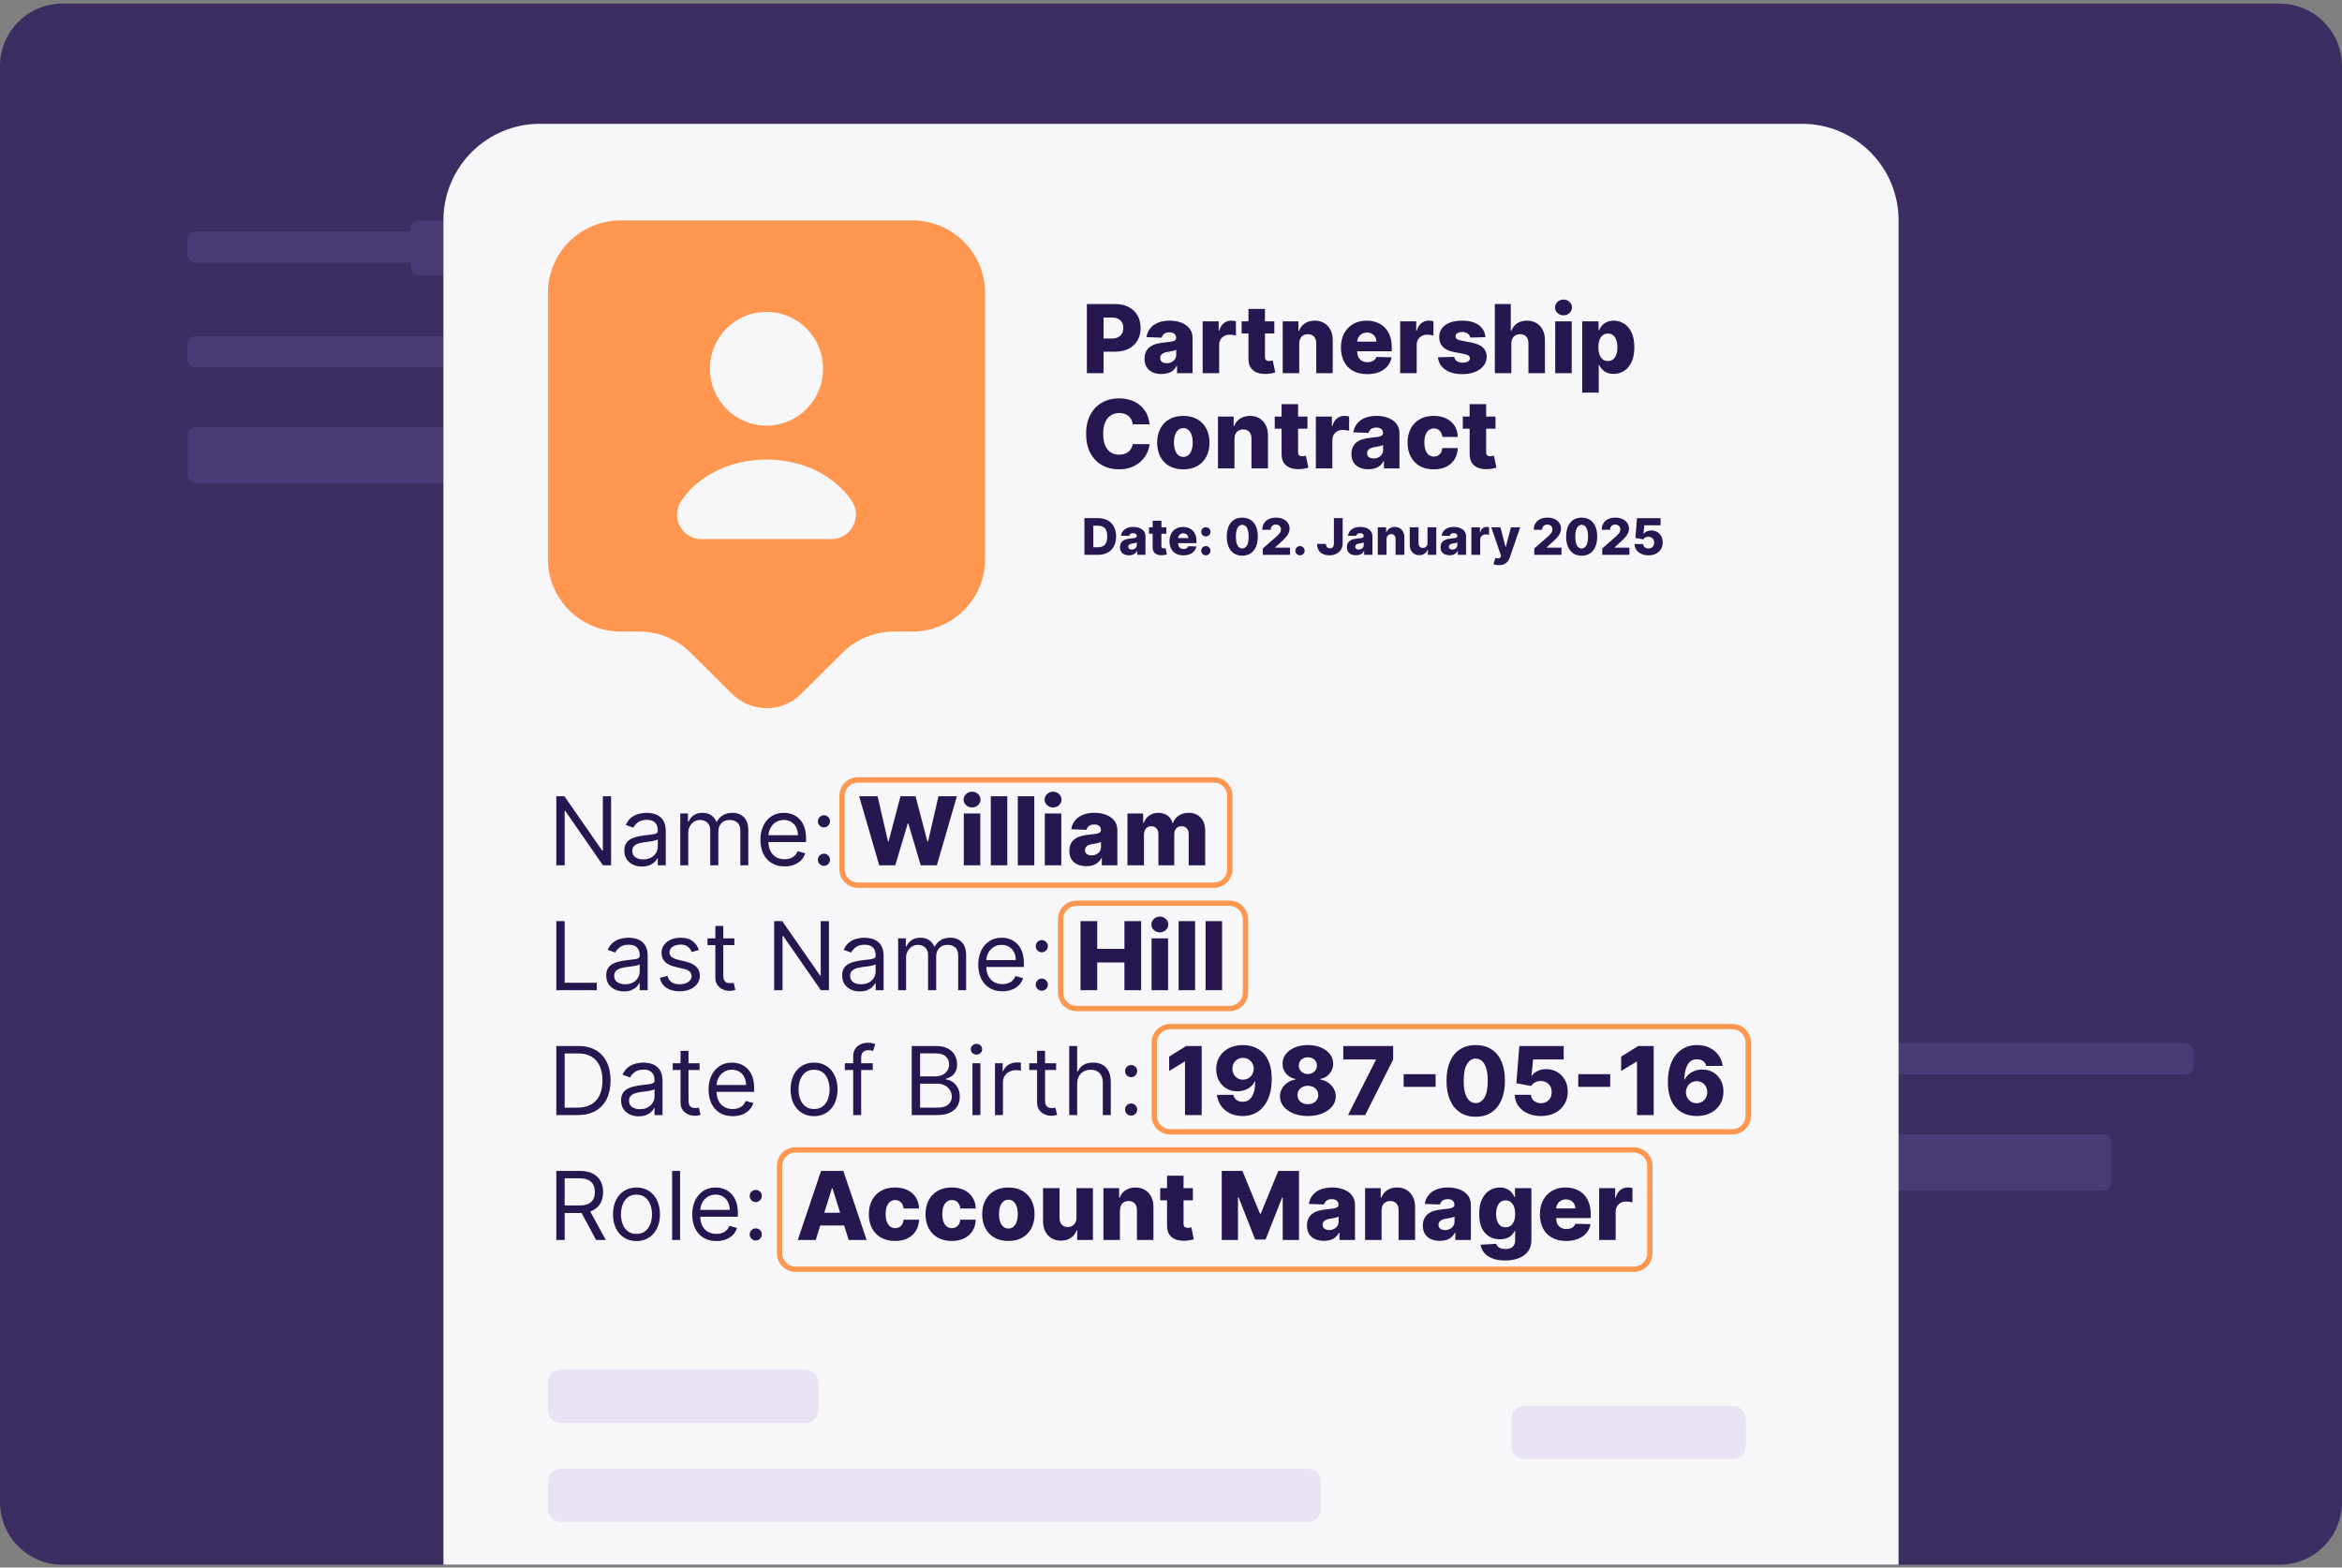 <svg viewBox="0 0 608 407" fill="none" xmlns="http://www.w3.org/2000/svg"><rect x="0" y="0" width="608" height="407" fill="#808080" stroke="none"/><g clip-path="url(#a)"><path d="M591.787.933H16.213C7.259.933 0 8.192 0 17.146v372.907c0 8.954 7.259 16.213 16.213 16.213H591.787c8.954 0 16.213-7.259 16.213-16.213V17.146C608 8.192 600.741.933 591.787.933Z" fill="#3C2E62"/><path d="M347.271 240.829H232.683c-1.169 0-2.117.948-2.117 2.117v10.056c0 1.17.948 2.118 2.117 2.118h114.588c1.169 0 2.117-.948 2.117-2.118v-10.056c0-1.169-.948-2.117-2.117-2.117ZM430.374 267.642h-69.941c-1.17 0-2.118.947-2.118 2.117v10.358c0 1.169.948 2.117 2.118 2.117h69.941c1.17 0 2.117-.948 2.117-2.117v-10.358c0-1.17-.947-2.117-2.117-2.117Z" fill="#261751"/><path d="M546.013 294.551h-313.33c-1.169 0-2.117.948-2.117 2.117v10.321c0 1.169.948 2.117 2.117 2.117h313.33c1.17 0 2.117-.948 2.117-2.117v-10.321c0-1.169-.947-2.117-2.117-2.117Z" fill="#4A3A75"/><path d="M312.604 340.067h-79.921c-1.169 0-2.117.948-2.117 2.117v10.321c0 1.17.948 2.117 2.117 2.117h79.921c1.169 0 2.117-.947 2.117-2.117v-10.321c0-1.169-.948-2.117-2.117-2.117Z" fill="#261751"/><path d="M165.286 57.273h-56.565c-1.17 0-2.117.948-2.117 2.117v9.953c0 1.169.947 2.117 2.117 2.117h56.565c1.17 0 2.118-.948 2.118-2.117v-9.953c0-1.169-.948-2.117-2.118-2.117Z" fill="#4A3A75"/><path d="M109.349 60.109H50.757c-1.169 0-2.117.948-2.117 2.117v3.872c0 1.169.948 2.117 2.117 2.117h58.592c1.169 0 2.117-.948 2.117-2.117v-3.872c0-1.169-.948-2.117-2.117-2.117ZM192.443 87.268H50.757c-1.169 0-2.117.948-2.117 2.117v3.872c0 1.169.948 2.117 2.117 2.117H192.443c1.169 0 2.117-.948 2.117-2.117v-3.872c0-1.169-.948-2.117-2.117-2.117Z" fill="#4A3A75"/><path d="M413.349 87.268H271.663c-1.169 0-2.117.948-2.117 2.117v3.872c0 1.169.948 2.117 2.117 2.117h141.686c1.169 0 2.117-.948 2.117-2.117v-3.872c0-1.169-.948-2.117-2.117-2.117ZM413.349 270.884H271.663c-1.169 0-2.117.948-2.117 2.117v3.872c0 1.17.948 2.117 2.117 2.117h141.686c1.169 0 2.117-.947 2.117-2.117v-3.872c0-1.169-.948-2.117-2.117-2.117Z" fill="#261751"/><path d="M567.377 270.884H425.691c-1.169 0-2.117.948-2.117 2.117v3.872c0 1.17.948 2.117 2.117 2.117h141.686c1.169 0 2.117-.947 2.117-2.117v-3.872c0-1.169-.948-2.117-2.117-2.117Z" fill="#4A3A75"/><path d="M281.617 84.024h-92.641c-1.169 0-2.117.948-2.117 2.117v10.358c0 1.169.948 2.117 2.117 2.117h92.641c1.169 0 2.117-.948 2.117-2.117V86.141c0-1.169-.948-2.117-2.117-2.117Z" fill="#261751"/><path d="M364.207 110.893H50.877c-1.169 0-2.117.947-2.117 2.117v10.321c0 1.169.948 2.117 2.117 2.117H364.207c1.169 0 2.117-.948 2.117-2.117V113.01c0-1.17-.948-2.117-2.117-2.117Z" fill="#4A3A75"/><path d="M115.115 57.221c0-13.85 11.228-25.078 25.078-25.078h327.615c13.85 0 25.078 11.228 25.078 25.078V406.265H115.115V57.221Z" fill="#F7F6F9"/><path d="M282.16 96.885V78.947h7.41c1.343 0 2.501.263 3.477.788.98.52 1.737 1.246 2.268 2.181.532.929.797 2.009.797 3.241 0 1.238-.271 2.321-.815 3.249-.537.923-1.304 1.638-2.303 2.146-.998.508-2.184.762-3.556.762h-4.572v-3.416h3.766c.654 0 1.2-.114 1.638-.342.444-.228.78-.546 1.007-.955.228-.415.342-.897.342-1.445 0-.554-.114-1.034-.342-1.436-.227-.409-.563-.724-1.007-.946-.444-.222-.99-.333-1.638-.333h-2.137v14.443h-4.335Zm19.4.228c-.858 0-1.62-.143-2.286-.429-.66-.292-1.182-.73-1.568-1.314-.38-.59-.569-1.329-.569-2.216 0-.747.131-1.378.394-1.892.263-.513.625-.931 1.086-1.252.461-.321.993-.563 1.594-.727.602-.17 1.244-.283 1.927-.342.765-.07 1.381-.143 1.848-.219.467-.082.806-.196 1.016-.342.216-.152.324-.365.324-.639v-.044c0-.45-.155-.797-.464-1.042-.31-.245-.727-.368-1.252-.368-.567 0-1.022.122-1.367.368-.344.245-.563.584-.657 1.016l-3.95-.14c.117-.818.418-1.547.902-2.19.491-.648 1.162-1.156 2.015-1.524.858-.374 1.889-.561 3.091-.561.859 0 1.65.102 2.374.307.724.198 1.355.49 1.892.875.537.38.952.847 1.244 1.402.298.554.446 1.188.446 1.901v9.144h-4.029v-1.874h-.105c-.239.455-.546.841-.919 1.156-.368.315-.803.552-1.305.709-.497.158-1.057.237-1.682.237Zm1.322-2.803c.462 0 .876-.093 1.244-.28.374-.187.672-.444.894-.771.221-.333.333-.718.333-1.156V90.824c-.123.064-.272.122-.447.175-.17.053-.356.102-.561.149-.204.047-.414.088-.63.123-.216.035-.424.067-.622.097-.403.064-.748.163-1.034.297-.28.135-.496.31-.648.526-.146.21-.219.461-.219.753 0 .444.158.783.473 1.016.321.234.727.35 1.217.35Zm9.337 2.575V83.431h4.161v2.453h.14c.245-.888.645-1.548 1.2-1.98.554-.438 1.199-.657 1.935-.657.199 0 .403.015.613.044.211.023.406.061.587.114v3.722c-.204-.07-.473-.126-.805-.166-.328-.041-.619-.062-.876-.062-.508 0-.967.114-1.376.342-.403.222-.721.534-.954.937-.228.397-.342.864-.342 1.402v7.304h-4.283Zm18.601-13.453v3.153h-8.487v-3.153h8.487Zm-6.709-3.223h4.283v12.446c0 .263.041.476.123.64.087.157.213.271.376.341.164.065.36.097.587.097.164 0 .336-.015.517-.044.187-.035.327-.064.421-.087l.648 3.092c-.205.058-.494.131-.867.219-.368.088-.809.143-1.323.166-1.004.047-1.866-.07-2.584-.35-.712-.286-1.258-.73-1.638-1.331-.374-.602-.554-1.358-.543-2.269V80.209Zm13.178 9.004v7.673h-4.283V83.431h4.072v2.47h.149c.298-.823.806-1.468 1.524-1.935.718-.473 1.574-.71 2.566-.71.946 0 1.767.213 2.462.64.7.42 1.243 1.01 1.629 1.769.391.753.584 1.635.578 2.645v8.575h-4.283v-7.734c.006-.747-.184-1.331-.569-1.752-.38-.42-.908-.631-1.586-.631-.449 0-.846.099-1.191.298-.339.193-.601.47-.788.832-.181.362-.275.8-.28 1.314Zm17.637 7.927c-1.407 0-2.622-.278-3.644-.832-1.015-.561-1.798-1.358-2.347-2.391-.543-1.039-.814-2.274-.814-3.705 0-1.389.274-2.604.823-3.644.549-1.045 1.323-1.857 2.321-2.435.999-.584 2.175-.876 3.53-.876.957 0 1.833.149 2.627.447.794.298 1.481.739 2.059 1.323.578.584 1.027 1.305 1.349 2.163.321.853.481 1.831.481 2.934v1.069h-11.692v-2.487h7.707c-.006-.456-.114-.861-.324-1.218-.21-.356-.499-.633-.867-.832-.362-.204-.78-.306-1.253-.306-.478 0-.908.108-1.287.324-.38.21-.68.499-.902.867-.222.362-.339.774-.351 1.235v2.531c0 .549.108 1.031.324 1.445.216.409.523.727.92.955s.87.342 1.419.342c.379 0 .724-.053 1.034-.158.309-.105.575-.26.797-.464.222-.205.388-.456.499-.753l3.932.114c-.163.882-.522 1.65-1.077 2.304-.549.648-1.27 1.153-2.163 1.515-.894.356-1.927.535-3.101.535Zm8.573-.254V83.431h4.16v2.453h.14c.245-.888.645-1.548 1.2-1.98.555-.438 1.2-.657 1.936-.657.198 0 .403.015.613.044.21.023.406.061.587.114v3.722c-.205-.07-.473-.126-.806-.166-.327-.041-.619-.062-.876-.062-.508 0-.966.114-1.375.342-.403.222-.721.534-.955.937-.228.397-.341.864-.341 1.402v7.304h-4.283Zm22.126-9.345-3.932.105c-.041-.28-.152-.528-.333-.745-.181-.222-.418-.394-.71-.517-.286-.128-.619-.193-.998-.193-.496 0-.92.099-1.27.298-.345.199-.514.467-.508.806-.006.263.099.49.315.683.222.193.616.347 1.183.464l2.592.491c1.343.257 2.341.683 2.996 1.278.659.596.992 1.384.998 2.365-.006.922-.28 1.725-.823 2.409-.537.683-1.273 1.214-2.207 1.594-.935.374-2.004.56-3.206.56-1.921 0-3.437-.394-4.546-1.183-1.104-.794-1.734-1.857-1.892-3.188l4.231-.105c.093.49.335.864.727 1.121.391.257.89.385 1.497.385.549 0 .996-.102 1.34-.306.345-.204.52-.476.526-.815-.006-.304-.14-.546-.403-.727-.263-.187-.674-.333-1.235-.438l-2.347-.447c-1.349-.246-2.354-.698-3.013-1.358-.66-.666-.987-1.512-.981-2.54-.006-.899.234-1.667.718-2.304.485-.642 1.174-1.133 2.067-1.471.893-.339 1.947-.508 3.162-.508 1.822 0 3.258.383 4.309 1.147 1.051.759 1.632 1.804 1.743 3.136Zm6.725 1.673v7.673h-4.284V78.947h4.143v6.954h.149c.304-.829.8-1.478 1.489-1.944.695-.467 1.545-.701 2.549-.701.946 0 1.769.21 2.47.631.701.415 1.244 1.002 1.629 1.76.391.759.584 1.647.578 2.663v8.575h-4.283v-7.734c.006-.747-.181-1.331-.561-1.752-.379-.42-.913-.631-1.602-.631-.45 0-.847.099-1.192.298-.338.193-.604.47-.796.832-.187.362-.284.8-.289 1.314Zm11.397 7.673V83.431h4.281v13.453h-4.281Zm2.145-15.021c-.601 0-1.118-.199-1.55-.596-.432-.403-.648-.887-.648-1.454 0-.561.216-1.039.648-1.437.432-.403.949-.604 1.55-.604.608 0 1.123.202 1.552.604.43.397.649.876.649 1.437 0 .567-.219 1.051-.649 1.454-.429.397-.944.596-1.552.596Zm4.864 20.066V83.431h4.24v2.304h.129c.175-.409.426-.803.746-1.182.328-.379.742-.689 1.244-.928.507-.245 1.115-.368 1.82-.368.937 0 1.808.245 2.619.736.819.49 1.479 1.247 1.982 2.269.503 1.022.75 2.324.75 3.906 0 1.524-.239 2.8-.726 3.828-.478 1.028-1.127 1.798-1.945 2.312-.811.514-1.711.77-2.704.77-.677 0-1.265-.111-1.763-.333-.495-.222-.912-.514-1.253-.876-.332-.362-.587-.75-.77-1.165h-.085v7.226h-4.284Zm4.195-11.772c0 .724.097 1.355.288 1.892.198.537.482.955.851 1.252.373.292.819.438 1.342.438.523 0 .968-.146 1.337-.438.369-.298.645-.715.831-1.252.195-.537.292-1.168.292-1.892 0-.724-.097-1.352-.292-1.883-.186-.531-.462-.943-.831-1.235-.36-.292-.806-.438-1.337-.438-.527 0-.973.143-1.342.429-.369.286-.653.695-.851 1.227-.191.531-.288 1.165-.288 1.901ZM298.442 110.171h-4.379c-.059-.449-.179-.855-.359-1.217-.182-.362-.421-.672-.719-.929-.298-.256-.651-.452-1.06-.586-.402-.14-.849-.21-1.34-.21-.869 0-1.62.213-2.25.639-.625.426-1.107 1.042-1.446 1.848-.333.806-.499 1.781-.499 2.925 0 1.192.169 2.19.508 2.996.345.8.826 1.404 1.445 1.813.625.403 1.364.604 2.216.604.479 0 .914-.061 1.305-.184.397-.122.745-.301 1.042-.534.304-.24.552-.529.745-.867.199-.345.336-.733.412-1.165l4.379.026c-.076.794-.306 1.577-.692 2.348-.38.77-.902 1.474-1.568 2.11-.665.631-1.477 1.133-2.435 1.507-.951.374-2.043.56-3.276.56-1.623 0-3.077-.356-4.361-1.068-1.279-.718-2.289-1.764-3.031-3.136-.741-1.372-1.112-3.042-1.112-5.01 0-1.973.377-3.646 1.13-5.018.753-1.372 1.772-2.415 3.057-3.127 1.284-.712 2.723-1.069 4.317-1.069 1.087 0 2.091.152 3.013.456.923.297 1.735.736 2.436 1.314.7.572 1.27 1.275 1.707 2.11.438.835.71 1.79.815 2.864Zm8.761 11.693c-1.414 0-2.628-.289-3.644-.867-1.01-.584-1.79-1.396-2.338-2.435-.544-1.045-.815-2.257-.815-3.634 0-1.384.271-2.596.815-3.636.548-1.044 1.328-1.856 2.338-2.434 1.016-.584 2.23-.876 3.644-.876 1.413 0 2.624.292 3.634.876 1.017.578 1.796 1.39 2.339 2.434.549 1.04.823 2.252.823 3.636 0 1.377-.274 2.589-.823 3.634-.543 1.039-1.322 1.851-2.339 2.435-1.01.578-2.221.867-3.634.867Zm.026-3.232c.514 0 .949-.157 1.305-.473.356-.315.628-.753.815-1.313.192-.561.289-1.209.289-1.945 0-.747-.097-1.401-.289-1.962-.187-.56-.459-.998-.815-1.314-.356-.315-.791-.472-1.305-.472-.531 0-.981.157-1.349.472-.362.316-.639.754-.832 1.314-.187.561-.28 1.215-.28 1.962 0 .736.093 1.384.28 1.945.193.56.47.998.832 1.313.368.316.818.473 1.349.473Zm13.247-4.694v7.672h-4.282v-13.453h4.072v2.47h.149c.298-.823.806-1.469 1.524-1.936.718-.473 1.574-.709 2.566-.709.946 0 1.767.213 2.462.639.7.421 1.243 1.01 1.629 1.77.391.753.584 1.634.578 2.644v8.575h-4.283v-7.734c.005-.747-.184-1.331-.57-1.751-.379-.421-.908-.631-1.585-.631-.449 0-.847.099-1.191.298-.339.192-.601.47-.788.832-.181.362-.275.8-.281 1.314Zm18.943-5.781v3.153h-8.487v-3.153h8.487Zm-6.709-3.223h4.283v12.446c0 .262.041.476.123.639.087.158.213.272.376.342.164.064.359.096.587.096.163 0 .336-.014.517-.044.187-.035.327-.064.42-.087l.648 3.092c-.204.058-.493.131-.867.219-.368.087-.809.143-1.322.166-1.005.047-1.866-.07-2.584-.35-.712-.287-1.258-.73-1.638-1.332-.374-.601-.555-1.357-.543-2.268v-12.919Zm8.894 16.676v-13.453h4.161v2.452h.14c.245-.887.645-1.547 1.2-1.979.555-.438 1.2-.657 1.936-.657.198 0 .402.015.612.044.211.023.406.061.587.114v3.722c-.204-.07-.473-.126-.805-.166-.328-.041-.619-.062-.876-.062-.508 0-.967.114-1.375.342-.403.222-.721.534-.955.937-.228.397-.342.864-.342 1.402v7.304h-4.283Zm13.668.228c-.858 0-1.62-.143-2.286-.429-.66-.292-1.182-.73-1.568-1.314-.379-.59-.569-1.329-.569-2.216 0-.747.131-1.378.394-1.892s.625-.931 1.086-1.252c.462-.321.993-.564 1.594-.727.602-.17 1.244-.284 1.927-.342.765-.07 1.381-.143 1.848-.219.467-.082.806-.196 1.016-.341.216-.152.325-.365.325-.64v-.043c0-.45-.155-.798-.465-1.043-.309-.245-.727-.368-1.252-.368-.567 0-1.022.123-1.367.368-.344.245-.563.584-.657 1.016l-3.95-.14c.117-.818.418-1.547.902-2.19.491-.648 1.162-1.156 2.015-1.524.858-.373 1.889-.56 3.092-.56.858 0 1.649.102 2.373.307.724.198 1.355.49 1.892.875.537.38.952.847 1.244 1.402.298.554.447 1.188.447 1.9v9.144h-4.029v-1.874h-.106c-.239.455-.546.841-.919 1.156-.368.315-.803.552-1.305.709-.497.158-1.057.237-1.682.237Zm1.323-2.803c.461 0 .876-.093 1.243-.28.374-.187.672-.444.894-.771.222-.333.332-.718.332-1.156v-1.279c-.122.064-.271.123-.446.175-.169.053-.356.103-.561.149-.204.047-.414.088-.63.123-.216.035-.424.067-.622.096-.403.064-.747.164-1.033.298-.281.135-.497.31-.649.526-.146.21-.219.461-.219.753 0 .444.158.782.473 1.016.322.233.727.35 1.218.35Zm15.616 2.829c-1.419 0-2.636-.292-3.652-.876-1.01-.584-1.787-1.395-2.33-2.434-.543-1.046-.814-2.254-.814-3.626 0-1.379.271-2.587.814-3.627.549-1.045 1.328-1.859 2.339-2.443 1.016-.584 2.227-.876 3.635-.876 1.243 0 2.327.225 3.249.674.928.45 1.653 1.086 2.172 1.91.526.817.803 1.778.832 2.881h-4.003c-.081-.689-.315-1.229-.7-1.62-.38-.391-.876-.587-1.489-.587-.496 0-.931.14-1.305.421-.374.274-.666.683-.876 1.226-.204.537-.306 1.203-.306 1.997s.102 1.465.306 2.014c.21.543.502.955.876 1.235.374.274.809.412 1.305.412.397 0 .747-.085 1.051-.254.309-.169.563-.418.762-.745.198-.332.324-.735.376-1.208h4.003c-.041 1.109-.318 2.078-.832 2.908-.508.828-1.223 1.474-2.146 1.935-.916.456-2.006.683-3.267.683Zm16.031-13.707v3.153h-8.487v-3.153h8.487Zm-6.71-3.223h4.284v12.446c0 .262.041.476.122.639.088.158.213.272.377.342.163.064.359.096.587.096.163 0 .336-.014.516-.044.187-.035.327-.064.421-.087l.648 3.092c-.204.058-.493.131-.867.219-.368.087-.809.143-1.323.166-1.004.047-1.865-.07-2.583-.35-.713-.287-1.259-.73-1.638-1.332-.374-.601-.555-1.357-.544-2.268v-12.919ZM285.045 144.052h-3.522v-9.526h3.517c.97 0 1.806.191 2.507.572.704.378 1.247.924 1.628 1.637.382.71.572 1.56.572 2.549 0 .992-.19 1.845-.572 2.558-.378.714-.919 1.261-1.623 1.642-.704.379-1.54.568-2.507.568Zm-1.219-1.963h1.13c.534 0 .985-.09 1.354-.27.372-.183.653-.479.842-.888.192-.413.288-.961.288-1.647 0-.685-.096-1.231-.288-1.637-.193-.409-.476-.704-.851-.884-.372-.183-.832-.274-1.377-.274h-1.098v5.6Zm9.28 2.084c-.456 0-.861-.076-1.215-.228-.35-.155-.627-.388-.832-.698-.202-.313-.302-.705-.302-1.177 0-.396.069-.732.209-1.004.14-.273.332-.495.577-.665.245-.171.527-.3.846-.386.32-.09.661-.151 1.024-.182.406-.037.733-.076.981-.116.248-.044.428-.104.539-.181.116-.081.173-.195.173-.34v-.024c0-.238-.083-.423-.247-.553-.164-.13-.386-.195-.665-.195-.301 0-.543.065-.725.195-.184.13-.3.31-.349.54l-2.098-.075c.062-.434.221-.822.479-1.162.26-.345.617-.615 1.07-.81.455-.199 1.003-.298 1.642-.298.455 0 .876.054 1.26.163.385.105.72.261 1.005.465.285.202.505.45.66.745.159.294.238.63.238 1.009v4.856h-2.14v-.995h-.056c-.127.241-.29.446-.488.613-.195.168-.426.293-.693.377-.264.084-.562.126-.893.126Zm.702-1.488c.245 0 .465-.05.661-.15.198-.098.356-.235.474-.409.118-.177.177-.381.177-.614v-.679c-.065.034-.144.065-.238.093-.09.028-.188.055-.297.079-.109.025-.22.047-.335.066-.115.018-.225.035-.33.051-.214.034-.397.086-.549.158-.149.071-.264.164-.345.279-.077.111-.116.245-.116.4 0 .236.084.415.251.54.171.124.387.186.647.186Zm8.991-5.778v1.675h-4.507v-1.675h4.507Zm-3.563-1.711h2.275v6.609c0 .14.022.253.065.34.046.084.113.144.2.181.087.034.191.051.312.051.086 0 .178-.007.274-.023.099-.018.174-.034.223-.046l.344 1.642c-.108.03-.261.069-.46.116-.195.047-.43.076-.702.088-.534.025-.991-.037-1.372-.186-.379-.152-.669-.387-.87-.707-.199-.319-.295-.721-.289-1.205v-6.86Zm7.987 8.991c-.748 0-1.393-.147-1.935-.442-.54-.298-.955-.721-1.247-1.27-.288-.552-.433-1.208-.433-1.967 0-.739.146-1.383.438-1.936.291-.554.702-.986 1.232-1.293.531-.31 1.156-.465 1.875-.465.509 0 .974.079 1.396.238.421.158.786.392 1.092.702.308.31.546.693.717 1.149.17.453.256.972.256 1.558v.567h-6.21v-1.321h4.093c-.003-.242-.06-.457-.172-.646-.112-.189-.265-.337-.46-.442-.193-.109-.414-.163-.665-.163-.255 0-.483.058-.684.172-.202.112-.362.265-.479.461-.118.192-.18.411-.186.656v1.344c0 .292.057.547.172.767.114.217.277.386.488.508.211.12.462.181.754.181.201 0 .384-.028.548-.084.165-.056.306-.138.424-.246.117-.109.206-.242.265-.4l2.088.06c-.086.468-.277.876-.572 1.223-.291.345-.674.613-1.149.805-.474.189-1.023.284-1.646.284Zm5.832 0c-.335 0-.622-.118-.861-.354-.236-.235-.352-.521-.349-.855-.003-.329.113-.61.349-.843.239-.235.526-.353.861-.353.316 0 .595.118.837.353.245.233.369.514.372.843-.003.223-.062.426-.177.609-.111.183-.259.329-.442.437-.18.108-.376.163-.59.163Zm0-4.903c-.335 0-.622-.116-.861-.349-.236-.235-.352-.522-.349-.86-.003-.329.113-.609.349-.842.239-.236.526-.354.861-.354.316 0 .595.118.837.354.245.233.369.513.372.842-.003.223-.062.426-.177.609-.111.183-.259.329-.442.437-.18.109-.376.163-.59.163Zm9.447 5c-.832 0-1.548-.197-2.149-.59-.602-.397-1.065-.966-1.391-1.707-.326-.745-.487-1.639-.484-2.684.003-1.045.166-1.932.488-2.661.326-.732.788-1.288 1.387-1.67.601-.384 1.317-.576 2.149-.576.831 0 1.547.192 2.148.576.605.382 1.071.938 1.396 1.67.326.732.487 1.619.484 2.661 0 1.048-.163 1.944-.488 2.688-.326.745-.79 1.314-1.392 1.707-.598.391-1.314.586-2.148.586Zm0-1.883c.496 0 .897-.253 1.204-.759.307-.508.459-1.288.456-2.339 0-.689-.07-1.256-.209-1.703-.14-.449-.333-.784-.581-1.004-.248-.22-.539-.331-.87-.331-.493 0-.892.25-1.196.749-.303.496-.457 1.259-.46 2.289-.003.697.063 1.276.2 1.735.139.459.335.801.586 1.028.251.223.541.335.87.335Zm5.347 1.651v-1.656l3.474-3.042c.261-.236.482-.451.665-.647.183-.198.323-.396.419-.595.096-.201.144-.42.144-.656 0-.263-.057-.488-.172-.674-.115-.19-.273-.335-.474-.438-.202-.102-.433-.153-.693-.153-.264 0-.495.054-.693.163-.199.105-.354.259-.466.46-.108.202-.162.447-.162.735h-2.182c0-.648.146-1.207.437-1.679.292-.471.701-.834 1.228-1.089.53-.257 1.146-.385 1.847-.385.722 0 1.35.12 1.884.362.533.242.946.58 1.237 1.014.295.431.442.932.442 1.503 0 .362-.073.722-.219 1.079-.146.357-.407.75-.786 1.182-.375.43-.908.947-1.6 1.548l-1.14 1.051v.061h3.861v1.856h-7.051Zm9.65.135c-.335 0-.622-.118-.86-.354-.236-.235-.352-.521-.349-.855-.003-.329.113-.61.349-.843.238-.235.525-.353.86-.353.316 0 .596.118.838.353.244.233.368.514.372.843-.004.223-.062.426-.177.609-.112.183-.259.329-.442.437-.18.108-.377.163-.591.163Zm8.795-9.661h2.27v6.586c-.003.617-.15 1.157-.442 1.619-.292.459-.695.815-1.209 1.07-.512.254-1.105.381-1.777.381-.596 0-1.137-.104-1.624-.311-.483-.208-.87-.531-1.158-.968-.285-.437-.426-.997-.423-1.679h2.293c.009.245.056.454.139.628.087.17.207.299.359.386.152.087.333.13.544.13.22 0 .406-.047.558-.139.152-.096.267-.238.344-.424.081-.186.123-.417.126-.693v-6.586Zm5.729 9.647c-.456 0-.86-.076-1.214-.228-.35-.155-.628-.388-.832-.698-.202-.313-.303-.705-.303-1.177 0-.396.07-.732.21-1.004.139-.273.331-.495.577-.665.244-.171.526-.3.846-.386.319-.09.661-.151 1.023-.182.406-.037.734-.076.982-.116.248-.044.428-.104.539-.181.115-.081.172-.195.172-.34v-.024c0-.238-.082-.423-.246-.553-.165-.13-.386-.195-.665-.195-.301 0-.543.065-.726.195-.183.13-.299.31-.349.54l-2.098-.075c.062-.434.222-.822.479-1.162.261-.345.618-.615 1.07-.81.456-.199 1.004-.298 1.642-.298.456 0 .876.054 1.261.163.384.105.719.261 1.004.465.286.202.506.45.661.745.158.294.237.63.237 1.009v4.856h-2.14v-.995h-.055c-.127.241-.29.446-.488.613-.196.168-.427.293-.694.377-.263.084-.561.126-.893.126Zm.702-1.488c.246 0 .466-.05.661-.15.199-.098.357-.235.474-.409.118-.177.177-.381.177-.614v-.679c-.065.034-.144.065-.237.093-.09.028-.189.055-.297.079-.109.025-.221.047-.335.066-.115.018-.225.035-.331.051-.214.034-.396.086-.548.158-.15.071-.264.164-.345.279-.077.111-.116.245-.116.4 0 .236.084.415.251.54.171.124.386.186.646.186Zm7.234-2.708v4.075h-2.275v-7.145h2.163v1.312h.079c.158-.437.428-.78.809-1.028.382-.251.836-.377 1.363-.377.503 0 .938.114 1.307.34.372.223.661.536.866.939.207.4.31.869.306 1.405v4.554h-2.274v-4.107c.003-.397-.098-.707-.302-.931-.202-.223-.483-.335-.842-.335-.239 0-.45.053-.633.159-.18.102-.319.249-.419.441-.096.193-.145.425-.148.698Zm10.636.991v-4.061h2.27v7.145h-2.167v-1.331h-.075c-.158.438-.428.785-.809 1.043-.378.254-.836.381-1.372.381-.487 0-.915-.112-1.284-.335-.369-.223-.656-.535-.861-.935-.204-.403-.308-.874-.311-1.414v-4.554h2.274v4.108c.004.387.106.693.307.916.202.223.476.335.824.335.226 0 .429-.05.609-.149.183-.102.327-.25.432-.442.109-.195.163-.431.163-.707Zm5.732 3.205c-.456 0-.86-.076-1.214-.228-.35-.155-.628-.388-.833-.698-.201-.313-.302-.705-.302-1.177 0-.396.07-.732.21-1.004.139-.273.331-.495.576-.665.245-.171.527-.3.847-.386.319-.09.66-.151 1.023-.182.406-.037.733-.076.981-.116.248-.044.428-.104.54-.181.115-.081.172-.195.172-.34v-.024c0-.238-.082-.423-.246-.553-.164-.13-.386-.195-.665-.195-.301 0-.543.065-.726.195-.183.13-.299.31-.349.54l-2.098-.075c.062-.434.222-.822.48-1.162.26-.345.616-.615 1.069-.81.456-.199 1.003-.298 1.642-.298.456 0 .876.054 1.261.163.384.105.719.261 1.005.465.285.202.505.45.66.745.158.294.237.63.237 1.009v4.856h-2.139v-.995h-.056c-.128.241-.29.446-.489.613-.195.168-.426.293-.693.377-.263.084-.561.126-.893.126Zm.703-1.488c.245 0 .465-.05.66-.15.199-.098.357-.235.475-.409.117-.177.176-.381.176-.614v-.679c-.065.034-.144.065-.237.093-.09.028-.189.055-.298.079-.108.025-.22.047-.334.066-.115.018-.225.035-.331.051-.214.034-.397.086-.549.158-.148.071-.263.164-.344.279-.078.111-.116.245-.116.4 0 .236.083.415.251.54.17.124.386.186.647.186Zm4.958 1.367v-7.145h2.209v1.303h.075c.13-.472.342-.822.637-1.051.295-.233.637-.349 1.028-.349.105 0 .214.007.326.023.111.012.215.033.311.06v1.977c-.108-.037-.251-.066-.428-.088-.173-.022-.328-.033-.465-.033-.269 0-.513.061-.73.182-.214.117-.383.284-.507.498-.121.21-.182.458-.182.744v3.879h-2.274Zm7.121 2.679c-.273 0-.53-.021-.772-.065-.242-.04-.45-.095-.623-.163l.502-1.651c.223.074.425.118.605.13.183.013.34-.017.47-.088.133-.068.236-.191.307-.368l.088-.214-2.54-7.405h2.382l1.316 5.098h.075l1.335-5.098h2.395l-2.693 7.829c-.13.39-.315.734-.554 1.032-.235.301-.541.537-.916.707-.372.171-.831.256-1.377.256Zm9.208-2.679v-1.656l3.475-3.042c.26-.236.482-.451.665-.647.182-.198.322-.396.418-.595.096-.201.145-.42.145-.656 0-.263-.058-.488-.173-.674-.114-.19-.272-.335-.474-.438-.202-.102-.433-.153-.693-.153-.264 0-.495.054-.693.163-.199.105-.354.259-.465.46-.109.202-.163.447-.163.735h-2.182c0-.648.146-1.207.438-1.679.291-.471.7-.834 1.228-1.089.53-.257 1.146-.385 1.846-.385.723 0 1.351.12 1.884.362.533.242.946.58 1.237 1.014.295.431.442.932.442 1.503 0 .362-.073.722-.218 1.079-.146.357-.408.75-.787 1.182-.375.43-.908.947-1.599 1.548l-1.14 1.051v.061h3.861v1.856h-7.052Zm12.293.232c-.831 0-1.548-.197-2.148-.59-.604-.397-1.066-.966-1.394-1.707-.325-.745-.487-1.639-.483-2.684.004-1.045.167-1.932.491-2.661.324-.732.786-1.288 1.386-1.67.6-.384 1.317-.576 2.148-.576.831 0 1.549.192 2.149.576.604.382 1.07.938 1.394 1.67.328.732.486 1.619.486 2.661 0 1.048-.166 1.944-.49 2.688-.324.745-.79 1.314-1.39 1.707-.6.391-1.314.586-2.149.586Zm0-1.883c.495 0 .896-.253 1.204-.759.308-.508.458-1.288.454-2.339 0-.689-.069-1.256-.207-1.703-.141-.449-.332-.784-.583-1.004-.248-.22-.535-.331-.868-.331-.494 0-.891.25-1.195.749-.304.496-.458 1.259-.462 2.289-.005.697.064 1.276.202 1.735.138.459.333.801.584 1.028.251.223.543.335.871.335Zm5.347 1.651v-1.656l3.473-3.042c.26-.236.483-.451.665-.647.183-.198.324-.396.422-.595.093-.201.142-.42.142-.656 0-.263-.057-.488-.171-.674-.117-.19-.275-.335-.474-.438-.203-.102-.434-.153-.693-.153-.264 0-.495.054-.693.163-.199.105-.357.259-.466.46-.11.202-.162.447-.162.735h-2.185c0-.648.146-1.207.438-1.679.291-.471.701-.834 1.228-1.089.531-.257 1.147-.385 1.848-.385.722 0 1.35.12 1.885.362.531.242.944.58 1.236 1.014.296.431.442.932.442 1.503 0 .362-.073.722-.219 1.079-.146.357-.409.75-.786 1.182-.377.43-.908.947-1.601 1.548l-1.139 1.051v.061h3.862v1.856h-7.052Zm11.998.13c-.694 0-1.31-.125-1.849-.377-.543-.251-.969-.597-1.281-1.037-.308-.44-.47-.946-.482-1.516h2.233c.017.35.158.632.426.846.268.211.584.317.953.317.287 0 .547-.064.77-.191.223-.127.397-.305.523-.535.129-.233.19-.499.186-.8.004-.307-.061-.575-.19-.805-.126-.229-.304-.407-.531-.535-.223-.13-.479-.195-.771-.195-.275-.003-.539.058-.786.182-.243.124-.43.293-.559.506l-2.031-.381.413-5.135h6.113v1.856h-4.22l-.219 2.246h.057c.158-.263.414-.48.762-.651.353-.173.754-.26 1.204-.26.572 0 1.078.133 1.528.399.45.264.803.63 1.058 1.099.264.468.393 1.004.393 1.609 0 .654-.158 1.234-.466 1.739-.308.506-.738.903-1.293 1.191-.551.286-1.2.428-1.941.428ZM158.643 206.731v17.938h-2.102l-9.775-14.084h-.175v14.084h-2.172v-17.938h2.102l9.81 14.119h.175v-14.119h2.137Zm8.025 18.253c-.852 0-1.626-.16-2.321-.482-.695-.327-1.247-.797-1.655-1.41-.409-.619-.613-1.366-.613-2.242 0-.771.152-1.396.455-1.874.304-.485.709-.864 1.218-1.139.508-.274 1.068-.479 1.681-.613.619-.14 1.241-.251 1.866-.333.817-.105 1.48-.184 1.988-.237.514-.058.888-.154 1.121-.289.24-.134.359-.367.359-.7v-.07c0-.864-.236-1.536-.709-2.015-.467-.478-1.177-.718-2.128-.718-.987 0-1.761.216-2.321.648-.561.432-.955.894-1.183 1.384l-1.962-.701c.35-.817.818-1.453 1.401-1.909.59-.461 1.232-.782 1.927-.963.701-.187 1.39-.281 2.067-.281.432 0 .929.053 1.489.158.567.099 1.113.307 1.638.622.532.315.973.791 1.323 1.428.35.636.525 1.488.525 2.557v8.864h-2.067v-1.822h-.105c-.14.292-.373.604-.701.937-.327.333-.762.616-1.305.85-.542.233-1.206.35-1.988.35Zm.315-1.857c.818 0 1.507-.16 2.068-.481.566-.322.992-.736 1.278-1.244.292-.508.438-1.042.438-1.603v-1.892c-.087.105-.28.201-.578.289-.292.082-.63.155-1.016.219-.379.059-.75.111-1.112.158-.356.041-.645.076-.867.105-.538.07-1.04.184-1.507.342-.461.151-.835.382-1.121.691-.28.304-.42.719-.42 1.244 0 .718.265 1.261.797 1.629.537.362 1.217.543 2.04.543Zm9.624 1.542v-13.453h1.997v2.102h.175c.281-.719.733-1.276 1.358-1.673.625-.403 1.375-.605 2.251-.605.887 0 1.626.202 2.216.605.595.397 1.059.954 1.392 1.673h.14c.345-.695.862-1.247 1.551-1.656.689-.414 1.515-.622 2.478-.622 1.203 0 2.187.377 2.952 1.13.765.748 1.147 1.913 1.147 3.495v9.004h-2.067v-9.004c0-.993-.271-1.702-.814-2.128-.543-.427-1.182-.64-1.919-.64-.945 0-1.678.286-2.198.858-.519.567-.779 1.285-.779 2.155v8.759h-2.102v-9.214c0-.765-.249-1.381-.745-1.848-.496-.473-1.136-.71-1.918-.71-.537 0-1.04.143-1.506.429-.462.286-.835.684-1.122 1.192-.28.502-.42 1.083-.42 1.742v8.409h-2.067Zm27.077.28c-1.296 0-2.414-.286-3.354-.858-.934-.578-1.656-1.384-2.164-2.418-.502-1.039-.753-2.248-.753-3.626 0-1.378.251-2.592.753-3.643.508-1.057 1.215-1.881 2.12-2.47.911-.596 1.974-.894 3.188-.894.701 0 1.393.117 2.076.351.683.233 1.305.613 1.865 1.138.561.52 1.008 1.209 1.34 2.067.333.859.5 1.916.5 3.171v.876h-10.371v-1.787h8.269c0-.759-.152-1.436-.456-2.032-.298-.595-.724-1.066-1.279-1.41-.548-.345-1.197-.517-1.944-.517-.823 0-1.536.205-2.137.613-.596.403-1.054.929-1.375 1.577-.321.648-.482 1.343-.482 2.084v1.191c0 1.017.175 1.878.526 2.584.356.701.849 1.235 1.48 1.603.631.362 1.363.543 2.198.543.543 0 1.034-.076 1.472-.227.444-.158.826-.392 1.147-.701.321-.316.569-.707.744-1.174l1.997.561c-.21.677-.563 1.273-1.059 1.787-.497.507-1.11.905-1.839 1.19-.73.281-1.551.421-2.462.421Zm10.222-.14c-.432 0-.803-.155-1.113-.464-.309-.31-.464-.681-.464-1.113 0-.432.155-.802.464-1.112.31-.309.681-.464 1.113-.464.432 0 .802.155 1.112.464.309.31.464.68.464 1.112 0 .286-.073.549-.219.789-.14.239-.33.432-.569.578-.234.14-.497.21-.788.21Zm0-9.985c-.432 0-.803-.155-1.113-.464-.309-.309-.464-.68-.464-1.112 0-.432.155-.803.464-1.113.31-.309.681-.464 1.113-.464.432 0 .802.155 1.112.464.309.31.464.681.464 1.113 0 .286-.073.548-.219.788-.14.239-.33.432-.569.578-.234.14-.497.21-.788.21Zm14.35 9.845-5.22-17.938h4.791l2.707 11.754h.149l3.091-11.754h3.907l3.091 11.78h.15l2.714-11.78h4.783l-5.211 17.938h-4.179l-3.231-10.878h-.141l-3.231 10.878h-4.17Zm21.954 0v-13.453h4.283v13.453h-4.283Zm2.146-15.021c-.602 0-1.118-.199-1.55-.596-.433-.403-.649-.887-.649-1.454 0-.561.216-1.039.649-1.436.432-.403.948-.604 1.55-.604.607 0 1.124.201 1.55.604.432.397.648.875.648 1.436 0 .567-.216 1.051-.648 1.454-.426.397-.943.596-1.55.596Zm9.146-2.917v17.938h-4.283v-17.938h4.283Zm7.009 0v17.938h-4.283v-17.938h4.283Zm2.726 17.938v-13.453h4.283v13.453h-4.283Zm2.146-15.021c-.601 0-1.118-.199-1.55-.596-.432-.403-.648-.887-.648-1.454 0-.561.216-1.039.648-1.436.432-.403.949-.604 1.55-.604.607 0 1.124.201 1.55.604.433.397.649.875.649 1.436 0 .567-.216 1.051-.649 1.454-.426.397-.943.596-1.55.596Zm8.656 15.248c-.859 0-1.621-.143-2.286-.429-.66-.292-1.183-.73-1.568-1.313-.38-.59-.569-1.329-.569-2.216 0-.748.131-1.379.394-1.892.263-.514.625-.932 1.086-1.253.461-.321.993-.563 1.594-.727.602-.169 1.244-.283 1.927-.341.765-.071 1.381-.144 1.848-.219.467-.082.806-.196 1.016-.342.216-.152.324-.365.324-.639v-.044c0-.45-.155-.797-.464-1.042-.31-.246-.727-.368-1.253-.368-.566 0-1.022.122-1.366.368-.345.245-.563.584-.657 1.016l-3.95-.141c.117-.817.417-1.547.902-2.189.491-.648 1.162-1.156 2.015-1.524.858-.374 1.889-.561 3.091-.561.859 0 1.65.103 2.374.307.724.199 1.354.49 1.892.876.537.379.952.846 1.243 1.401.298.555.447 1.188.447 1.901v9.144h-4.029v-1.875h-.105c-.239.456-.546.841-.92 1.156-.368.316-.803.552-1.305.71-.496.157-1.056.236-1.681.236Zm1.322-2.802c.461 0 .876-.094 1.244-.28.374-.187.671-.444.893-.771.222-.333.333-.719.333-1.156v-1.279c-.123.064-.271.123-.446.175-.17.053-.357.102-.561.149-.204.047-.415.088-.631.122-.216.036-.423.068-.621.097-.403.064-.748.163-1.034.298-.28.134-.496.309-.648.525-.146.21-.219.461-.219.753 0 .444.158.783.473 1.016.321.234.727.351 1.217.351Zm9.337 2.575v-13.453h4.073v2.469h.149c.28-.817.753-1.462 1.419-1.935.665-.473 1.459-.71 2.382-.71.934 0 1.734.24 2.4.718.665.48 1.089 1.122 1.27 1.927h.14c.251-.799.741-1.439 1.471-1.918.73-.484 1.592-.727 2.584-.727 1.273 0 2.307.409 3.101 1.227.794.811 1.191 1.926 1.191 3.345v9.057h-4.283v-8.076c0-.671-.172-1.182-.517-1.532-.345-.357-.791-.535-1.34-.535-.59 0-1.054.193-1.393.578-.333.38-.499.891-.499 1.533v8.032h-4.116v-8.12c0-.624-.17-1.118-.508-1.48-.339-.362-.786-.543-1.341-.543-.373 0-.703.091-.989.272-.286.175-.511.426-.675.753-.157.327-.236.712-.236 1.156v7.962h-4.283Zm-148.279 32.426v-17.937h2.172v16.01h8.338v1.927h-10.51Zm17.553.316c-.853 0-1.627-.161-2.322-.482-.695-.327-1.246-.797-1.655-1.41-.409-.619-.613-1.366-.613-2.242 0-.771.152-1.396.455-1.875.304-.484.71-.864 1.218-1.138.508-.275 1.068-.479 1.681-.613.619-.141 1.241-.251 1.866-.333.817-.105 1.48-.184 1.988-.237.514-.058.888-.154 1.121-.289.24-.134.359-.368.359-.7v-.07c0-.865-.236-1.536-.709-2.015-.467-.479-1.177-.718-2.129-.718-.986 0-1.76.216-2.32.648-.561.432-.955.893-1.183 1.384l-1.962-.701c.351-.817.818-1.454 1.402-1.909.589-.461 1.232-.783 1.927-.964.7-.187 1.389-.28 2.066-.28.432 0 .929.053 1.49.158.566.099 1.112.306 1.638.622.531.315.972.791 1.322 1.427.35.637.525 1.489.525 2.558v8.863h-2.067v-1.821h-.105c-.14.292-.373.604-.701.937-.326.333-.762.616-1.304.849-.543.234-1.206.351-1.988.351Zm.315-1.857c.817 0 1.506-.161 2.067-.482.566-.321.992-.735 1.278-1.244.292-.508.438-1.042.438-1.602v-1.892c-.087.105-.28.201-.578.289-.292.081-.63.154-1.016.219-.379.058-.75.11-1.112.158-.356.04-.645.075-.867.105-.537.07-1.039.184-1.507.341-.461.152-.835.382-1.121.692-.28.304-.42.718-.42 1.244 0 .718.266 1.261.797 1.629.537.362 1.217.543 2.041.543Zm19.153-8.899-1.857.525c-.117-.309-.289-.61-.517-.901-.222-.298-.526-.544-.911-.736-.385-.193-.879-.289-1.48-.289-.823 0-1.509.19-2.058.569-.543.374-.815.85-.815 1.428 0 .514.187.919.561 1.217.373.298.957.546 1.751.745l1.997.49c1.203.292 2.099.739 2.689 1.34.59.596.885 1.363.885 2.304 0 .77-.222 1.459-.666 2.067-.438.607-1.051 1.086-1.839 1.436-.788.35-1.705.526-2.75.526-1.373 0-2.508-.298-3.407-.894-.9-.595-1.469-1.465-1.709-2.61l1.963-.49c.187.724.54 1.267 1.059 1.629.526.362 1.212.543 2.058.543.964 0 1.729-.204 2.295-.613.572-.415.859-.911.859-1.489 0-.467-.164-.859-.491-1.174-.327-.321-.829-.56-1.506-.718l-2.242-.526c-1.233-.291-2.138-.744-2.716-1.357-.572-.619-.858-1.393-.858-2.321 0-.759.213-1.431.639-2.015.432-.584 1.019-1.042 1.761-1.375.747-.333 1.594-.499 2.54-.499 1.331 0 2.376.292 3.136.876.764.584 1.307 1.354 1.629 2.312Zm9.207-3.013v1.752h-6.972v-1.752h6.972Zm-4.94-3.223h2.067v12.822c0 .585.085 1.022.254 1.315.175.286.397.478.666.578.274.093.563.14.867.14.228 0 .415-.012.561-.036.145-.029.262-.052.35-.07l.42 1.857c-.14.053-.336.106-.586.158-.252.058-.57.087-.955.087-.584 0-1.156-.125-1.717-.376-.555-.251-1.016-.634-1.384-1.148-.362-.513-.543-1.161-.543-1.944v-13.383Zm29.49-1.261v17.937h-2.102l-9.774-14.083h-.175v14.083h-2.173v-17.937h2.103l9.809 14.119h.175v-14.119h2.137Zm8.026 18.253c-.853 0-1.627-.161-2.322-.482-.694-.327-1.246-.797-1.655-1.41-.409-.619-.613-1.366-.613-2.242 0-.771.152-1.396.455-1.875.304-.484.71-.864 1.218-1.138.508-.275 1.068-.479 1.682-.613.619-.141 1.24-.251 1.865-.333.818-.105 1.48-.184 1.989-.237.513-.058.887-.154 1.12-.289.24-.134.359-.368.359-.7v-.07c0-.865-.236-1.536-.709-2.015-.467-.479-1.177-.718-2.128-.718-.987 0-1.761.216-2.321.648-.561.432-.955.893-1.183 1.384l-1.961-.701c.35-.817.817-1.454 1.401-1.909.59-.461 1.232-.783 1.927-.964.7-.187 1.389-.28 2.067-.28.432 0 .928.053 1.489.158.566.099 1.112.306 1.638.622.531.315.972.791 1.322 1.427.35.637.526 1.489.526 2.558v8.863h-2.068v-1.821h-.105c-.14.292-.373.604-.7.937-.327.333-.762.616-1.305.849-.543.234-1.206.351-1.988.351Zm.315-1.857c.817 0 1.506-.161 2.067-.482.566-.321.992-.735 1.279-1.244.291-.508.437-1.042.437-1.602v-1.892c-.087.105-.28.201-.578.289-.291.081-.63.154-1.015.219-.38.058-.751.11-1.113.158-.356.04-.645.075-.867.105-.537.07-1.039.184-1.507.341-.461.152-.835.382-1.12.692-.281.304-.421.718-.421 1.244 0 .718.266 1.261.797 1.629.537.362 1.217.543 2.041.543Zm9.623 1.541v-13.453h1.997v2.102h.176c.28-.718.732-1.276 1.357-1.673.625-.403 1.375-.604 2.251-.604.888 0 1.626.201 2.216.604.596.397 1.06.955 1.393 1.673h.14c.344-.695.861-1.246 1.55-1.655.689-.415 1.515-.622 2.479-.622 1.202 0 2.186.377 2.951 1.13.765.747 1.148 1.912 1.148 3.495v9.003h-2.067v-9.003c0-.993-.272-1.703-.815-2.129-.543-.426-1.182-.639-1.918-.639-.946 0-1.679.286-2.199.858-.519.566-.779 1.285-.779 2.155v8.758h-2.102v-9.214c0-.765-.248-1.381-.745-1.848-.496-.473-1.135-.709-1.918-.709-.537 0-1.039.143-1.506.429-.462.286-.835.683-1.121 1.191-.281.502-.421 1.083-.421 1.743v8.408h-2.067Zm27.077.281c-1.296 0-2.414-.286-3.354-.859-.934-.578-1.655-1.383-2.163-2.417-.503-1.039-.753-2.248-.753-3.626 0-1.378.25-2.593.753-3.644.508-1.056 1.214-1.88 2.119-2.469.911-.596 1.974-.894 3.189-.894.7 0 1.392.117 2.075.35.683.234 1.305.613 1.866 1.139.56.52 1.007 1.209 1.34 2.067.333.858.499 1.915.499 3.171v.876h-10.37v-1.787h8.268c0-.759-.152-1.437-.456-2.032-.297-.596-.724-1.066-1.278-1.411-.549-.344-1.197-.516-1.944-.516-.824 0-1.536.204-2.138.613-.595.403-1.054.929-1.375 1.577-.321.648-.482 1.343-.482 2.084v1.191c0 1.016.175 1.878.526 2.584.356.701.85 1.235 1.48 1.603.631.362 1.364.543 2.198.543.544 0 1.034-.076 1.472-.228.444-.157.826-.391 1.147-.701.321-.315.57-.706.745-1.173l1.997.561c-.21.677-.564 1.272-1.06 1.786-.496.508-1.109.905-1.839 1.191-.73.281-1.551.421-2.462.421Zm10.222-.14c-.432 0-.803-.155-1.112-.465-.31-.309-.465-.68-.465-1.112 0-.432.155-.803.465-1.112.309-.31.68-.465 1.112-.465.432 0 .803.155 1.112.465.31.309.465.68.465 1.112 0 .286-.073.549-.22.788-.14.24-.329.432-.569.578-.233.14-.496.211-.788.211Zm0-9.985c-.432 0-.803-.155-1.112-.465-.31-.309-.465-.68-.465-1.112 0-.432.155-.803.465-1.112.309-.31.68-.464 1.112-.464.432 0 .803.154 1.112.464.31.309.465.68.465 1.112 0 .286-.073.549-.22.789-.14.239-.329.432-.569.578-.233.139-.496.21-.788.21Zm10.05 9.844v-17.937h4.336v7.199h7.068v-7.199h4.327v17.937h-4.327v-7.208h-7.068v7.208h-4.336Zm18.45 0v-13.453h4.283v13.453h-4.283Zm2.146-15.021c-.601 0-1.118-.198-1.55-.595-.432-.403-.648-.888-.648-1.454 0-.561.216-1.04.648-1.436.432-.403.949-.605 1.55-.605.607 0 1.124.202 1.551.605.432.396.648.875.648 1.436 0 .566-.216 1.051-.648 1.454-.427.397-.944.595-1.551.595Zm9.147-2.916v17.937h-4.284v-17.937h4.284Zm7.009 0v17.937h-4.284v-17.937h4.284Zm-167.307 50.364h-5.536v-17.938h5.781c1.74 0 3.229.36 4.467 1.078 1.237.712 2.186 1.737 2.846 3.074.66 1.331.99 2.926.99 4.782 0 1.869-.333 3.477-.999 4.826-.665 1.343-1.634 2.377-2.908 3.101-1.272.718-2.82 1.077-4.641 1.077Zm-3.364-1.927h3.223c1.483 0 2.713-.286 3.688-.858.975-.572 1.702-1.387 2.181-2.444.478-1.056.718-2.315.718-3.775 0-1.448-.237-2.694-.71-3.74-.472-1.051-1.179-1.857-2.119-2.417-.94-.566-2.111-.85-3.512-.85h-3.469v14.084Zm19.234 2.242c-.852 0-1.626-.16-2.321-.481-.695-.327-1.246-.797-1.655-1.41-.409-.619-.613-1.367-.613-2.243 0-.771.151-1.395.455-1.874.304-.485.709-.864 1.218-1.138.508-.275 1.068-.48 1.681-.614.619-.14 1.241-.251 1.866-.333.817-.105 1.48-.184 1.988-.236.514-.059.888-.155 1.121-.289.24-.134.359-.368.359-.701v-.07c0-.864-.236-1.536-.709-2.014-.468-.479-1.177-.719-2.129-.719-.987 0-1.76.216-2.321.649-.56.432-.955.893-1.182 1.383l-1.962-.7c.351-.818.817-1.454 1.402-1.91.589-.461 1.231-.782 1.926-.963.701-.187 1.39-.281 2.067-.281.432 0 .929.053 1.489.158.567.099 1.113.307 1.638.622.531.316.972.792 1.323 1.428.35.636.525 1.489.525 2.557v8.864h-2.067V287.7h-.105c-.14.292-.374.605-.701.938-.327.332-.762.615-1.305.849-.543.234-1.205.35-1.988.35Zm.315-1.856c.818 0 1.507-.161 2.068-.482.566-.321.992-.736 1.278-1.244.292-.508.438-1.042.438-1.603v-1.892c-.087.106-.28.202-.578.29-.292.081-.631.154-1.016.219-.379.058-.75.11-1.112.157-.357.041-.646.076-.867.105-.537.07-1.04.184-1.507.342-.461.151-.835.382-1.121.692-.28.303-.42.718-.42 1.243 0 .719.266 1.262.797 1.629.537.363 1.217.544 2.04.544Zm15.475-11.912v1.751h-6.972v-1.751h6.972Zm-4.94-3.223h2.067v12.822c0 .584.084 1.022.254 1.314.175.286.397.479.665.578.275.093.564.14.867.14.228 0 .415-.011.561-.035.146-.029.263-.052.351-.07l.42 1.857c-.14.053-.336.105-.587.158-.251.058-.569.087-.954.087-.585 0-1.156-.125-1.717-.376-.555-.251-1.016-.634-1.384-1.148-.362-.513-.543-1.162-.543-1.944v-13.383Zm13.545 16.956c-1.296 0-2.415-.286-3.355-.858-.934-.578-1.655-1.384-2.163-2.417-.502-1.04-.753-2.248-.753-3.627 0-1.378.251-2.592.753-3.643.508-1.057 1.215-1.88 2.12-2.47.91-.596 1.973-.894 3.188-.894.7 0 1.392.118 2.076.351.683.234 1.305.613 1.865 1.139.561.519 1.007 1.208 1.34 2.066.333.859.499 1.916.499 3.171v.876h-10.37v-1.787h8.268c0-.759-.151-1.436-.455-2.032-.298-.595-.724-1.065-1.279-1.41-.549-.344-1.197-.517-1.944-.517-.824 0-1.536.205-2.137.614-.596.402-1.054.928-1.375 1.576-.322.648-.482 1.343-.482 2.085v1.191c0 1.016.175 1.877.526 2.584.355.7.849 1.234 1.479 1.603.631.361 1.364.543 2.199.543.543 0 1.034-.077 1.471-.228.444-.158.827-.391 1.148-.701.321-.315.569-.706.744-1.173l1.998.56c-.211.678-.564 1.273-1.06 1.787-.497.508-1.11.905-1.84 1.191-.73.28-1.55.42-2.461.42Zm21.117 0c-1.214 0-2.28-.289-3.197-.867-.911-.578-1.623-1.387-2.137-2.426-.508-1.039-.762-2.254-.762-3.643 0-1.402.254-2.625.762-3.67.514-1.046 1.226-1.857 2.137-2.435.917-.578 1.983-.868 3.197-.868s2.277.29 3.188.868c.917.578 1.629 1.389 2.137 2.435.514 1.045.771 2.268.771 3.67 0 1.389-.257 2.604-.771 3.643-.508 1.039-1.22 1.848-2.137 2.426-.911.578-1.974.867-3.188.867Zm0-1.856c.923 0 1.682-.237 2.277-.71.596-.473 1.037-1.095 1.323-1.865.286-.771.429-1.606.429-2.505 0-.9-.143-1.738-.429-2.514-.286-.777-.727-1.404-1.323-1.883-.595-.479-1.354-.719-2.277-.719-.922 0-1.682.24-2.277.719-.596.479-1.037 1.106-1.323 1.883-.286.776-.429 1.614-.429 2.514 0 .899.143 1.734.429 2.505.286.77.727 1.392 1.323 1.865.595.473 1.355.71 2.277.71Zm15.242-11.877v1.751h-7.252v-1.751h7.252Zm-5.08 13.453v-15.31c0-.771.181-1.413.543-1.927.362-.514.832-.899 1.41-1.156.578-.257 1.189-.385 1.831-.385.508 0 .922.041 1.244.122.321.082.56.158.718.228l-.596 1.787c-.105-.035-.251-.079-.437-.132-.182-.052-.421-.078-.719-.078-.683 0-1.176.172-1.48.516-.298.345-.447.85-.447 1.516v14.819h-2.067Zm15.194 0v-17.938h6.271c1.25 0 2.28.216 3.092.649.812.426 1.416 1.001 1.813 1.725.397.718.596 1.515.596 2.391 0 .771-.137 1.407-.412 1.91-.268.502-.625.899-1.068 1.19-.438.293-.914.509-1.428.649v.175c.549.035 1.101.228 1.655.578.555.35 1.019.853 1.393 1.506.374.655.561 1.454.561 2.4 0 .9-.205 1.708-.614 2.427-.408.718-1.054 1.287-1.935 1.707-.882.421-2.029.631-3.442.631h-6.482Zm2.172-1.927h4.31c1.418 0 2.426-.274 3.021-.823.602-.555.902-1.226.902-2.015 0-.607-.154-1.167-.464-1.681-.309-.52-.75-.935-1.322-1.244-.573-.315-1.25-.473-2.032-.473h-4.415v6.236Zm0-8.128h4.029c.654 0 1.244-.128 1.77-.385.531-.257.951-.619 1.261-1.086.315-.467.473-1.016.473-1.647 0-.788-.275-1.457-.824-2.006-.548-.554-1.418-.832-2.61-.832h-4.099v5.956Zm13.589 10.055v-13.453h2.067v13.453h-2.067Zm1.052-15.695c-.403 0-.751-.138-1.043-.412-.286-.275-.429-.604-.429-.99 0-.385.143-.715.429-.989.292-.275.64-.412 1.043-.412.402 0 .747.137 1.033.412.292.274.438.604.438.989 0 .386-.146.715-.438.99-.286.274-.631.412-1.033.412Zm4.801 15.695v-13.453h1.997v2.032h.14c.246-.666.689-1.206 1.332-1.621.642-.414 1.366-.621 2.172-.621.152 0 .341.002.569.009.228.005.4.014.517.025v2.103c-.07-.018-.231-.044-.482-.079-.245-.041-.505-.061-.779-.061-.654 0-1.238.137-1.752.411-.508.269-.911.643-1.209 1.121-.292.473-.438 1.014-.438 1.621v8.513h-2.067Zm15.871-13.453v1.751h-6.972v-1.751h6.972Zm-4.94-3.223h2.067v12.822c0 .584.085 1.022.254 1.314.175.286.397.479.666.578.274.093.563.14.867.14.227 0 .414-.011.56-.035.147-.029.263-.052.351-.07l.42 1.857c-.14.053-.335.105-.587.158-.251.058-.569.087-.954.087-.584 0-1.156-.125-1.717-.376-.555-.251-1.016-.634-1.384-1.148-.362-.513-.543-1.162-.543-1.944v-13.383Zm10.405 8.583v8.093h-2.067v-17.938h2.067v6.587h.176c.315-.695.788-1.247 1.418-1.655.637-.415 1.483-.623 2.54-.623.917 0 1.72.184 2.409.553.689.362 1.223.919 1.603 1.672.385.748.578 1.7.578 2.856v8.548H286.3v-8.408c0-1.069-.277-1.895-.832-2.479-.549-.59-1.311-.885-2.286-.885-.678 0-1.285.143-1.822.43-.531.286-.952.703-1.261 1.252-.304.549-.456 1.215-.456 1.997Zm14.012 8.233c-.432 0-.803-.155-1.113-.464-.309-.31-.464-.68-.464-1.112 0-.433.155-.803.464-1.113.31-.309.681-.464 1.113-.464.432 0 .803.155 1.112.464.31.31.464.68.464 1.113 0 .286-.073.549-.219.788-.14.239-.329.432-.569.578-.233.14-.496.21-.788.21Zm0-9.985c-.432 0-.803-.154-1.113-.464-.309-.309-.464-.68-.464-1.112 0-.432.155-.803.464-1.112.31-.31.681-.465 1.113-.465.432 0 .803.155 1.112.465.31.309.464.68.464 1.112 0 .286-.073.549-.219.788-.14.239-.329.432-.569.578-.233.14-.496.21-.788.21Zm18.31-8.093v17.938h-4.327v-13.891h-.105l-4.011 2.453v-3.749l4.423-2.751h4.02Zm10.718-.245c.981 0 1.918.161 2.812.482.893.315 1.69.821 2.391 1.515.7.689 1.252 1.597 1.655 2.724.403 1.127.605 2.502.605 4.126.005 1.494-.17 2.834-.526 4.02-.356 1.179-.867 2.184-1.533 3.012-.66.83-1.454 1.463-2.382 1.901-.929.432-1.965.648-3.11.648-1.261 0-2.373-.242-3.337-.727-.957-.49-1.725-1.15-2.303-1.979-.572-.829-.914-1.758-1.025-2.785h4.266c.134.595.417 1.045.849 1.348.432.298.949.447 1.55.447 1.098 0 1.918-.476 2.462-1.428.543-.951.814-2.245.814-3.879h-.105c-.251.537-.607.998-1.069 1.383-.455.386-.983.681-1.585.885-.601.205-1.235.307-1.9.307-1.075 0-2.023-.246-2.847-.736-.817-.491-1.46-1.165-1.927-2.023-.461-.859-.695-1.84-.7-2.943-.007-1.238.283-2.33.867-3.276.584-.952 1.398-1.694 2.443-2.225 1.045-.537 2.257-.803 3.635-.797Zm.026 3.328c-.537 0-1.015.126-1.436.377-.414.251-.742.59-.981 1.016-.239.426-.356.905-.35 1.437.005.531.125 1.01.359 1.436.239.426.563.765.972 1.016.414.251.887.376 1.419.376.397 0 .765-.073 1.104-.218.338-.146.633-.348.884-.605.251-.262.447-.566.587-.911.146-.344.216-.712.21-1.103-.006-.52-.129-.993-.368-1.419-.239-.426-.569-.765-.99-1.016-.414-.257-.884-.386-1.41-.386Zm16.823 15.1c-1.395 0-2.642-.221-3.739-.665-1.092-.45-1.951-1.057-2.575-1.822-.619-.771-.929-1.641-.929-2.61 0-.742.178-1.422.534-2.041.356-.619.838-1.133 1.446-1.542.612-.414 1.296-.68 2.049-.796v-.141c-.987-.18-1.796-.639-2.426-1.375-.625-.735-.937-1.597-.937-2.584 0-.934.283-1.766.849-2.496.572-.73 1.352-1.305 2.339-1.725.993-.42 2.122-.631 3.389-.631s2.395.211 3.381.631c.993.42 1.772.995 2.339 1.725.572.73.858 1.562.858 2.496 0 .993-.318 1.857-.955 2.593-.63.73-1.433 1.186-2.408 1.366v.141c.747.116 1.425.382 2.032.796.613.409 1.098.923 1.454 1.542.362.619.543 1.299.543 2.041 0 .969-.313 1.839-.937 2.61-.625.765-1.483 1.372-2.575 1.822-1.087.444-2.33.665-3.732.665Zm0-3.074c.532 0 .999-.099 1.402-.298.403-.204.718-.487.946-.849.233-.362.35-.771.35-1.226 0-.468-.117-.882-.35-1.244-.234-.362-.555-.645-.964-.85-.402-.21-.864-.315-1.384-.315-.513 0-.975.105-1.384.315-.408.205-.729.488-.963.85-.234.362-.35.776-.35 1.244 0 .455.114.864.341 1.226.234.356.552.636.955.84.409.205.876.307 1.401.307Zm0-7.839c.456 0 .859-.093 1.209-.28.356-.187.633-.447.832-.78.204-.333.307-.709.307-1.13 0-.42-.103-.791-.307-1.112-.199-.321-.473-.572-.823-.753-.35-.187-.756-.28-1.218-.28-.455 0-.861.093-1.217.28-.356.181-.634.432-.832.753-.199.321-.298.692-.298 1.112 0 .421.099.797.298 1.13.204.327.485.587.841.78.356.187.759.28 1.208.28Zm10.423 10.668 7.235-14.329v-.114h-8.461v-3.495h12.945v3.522l-7.261 14.416h-4.458Zm22.744-10.615v3.293h-8.303v-3.293h8.303Zm10.407 11.053c-1.564 0-2.913-.371-4.046-1.112-1.133-.748-2.006-1.819-2.619-3.215-.613-1.401-.916-3.086-.911-5.053.006-1.968.313-3.638.92-5.01.613-1.379 1.483-2.427 2.61-3.145 1.133-.724 2.482-1.086 4.046-1.086 1.565 0 2.914.362 4.047 1.086 1.139.718 2.014 1.766 2.628 3.145.613 1.378.916 3.048.91 5.01 0 1.973-.306 3.661-.919 5.062-.613 1.401-1.486 2.473-2.619 3.214-1.127.736-2.476 1.104-4.047 1.104Zm0-3.547c.935 0 1.691-.476 2.269-1.428.578-.958.864-2.426.859-4.405 0-1.297-.132-2.365-.395-3.206-.263-.847-.627-1.477-1.095-1.892-.467-.415-1.013-.622-1.638-.622-.928 0-1.678.47-2.25 1.41-.573.935-.862 2.371-.867 4.31-.006 1.313.119 2.402.376 3.267.263.864.631 1.509 1.104 1.935.472.421 1.018.631 1.637.631Zm16.935 3.354c-1.308 0-2.469-.236-3.486-.709-1.016-.473-1.818-1.124-2.408-1.953-.584-.829-.888-1.781-.911-2.856h4.204c.035.66.304 1.192.806 1.595.502.396 1.1.595 1.795.595.543 0 1.025-.12 1.446-.359.42-.24.75-.575.989-1.007.24-.438.356-.94.351-1.507.005-.578-.114-1.083-.359-1.515-.24-.432-.573-.768-.999-1.007-.421-.246-.905-.368-1.454-.368-.52-.006-1.013.108-1.48.341-.462.234-.812.552-1.051.955l-3.828-.718.78-9.67h11.51v3.495H398l-.411 4.231h.105c.298-.497.777-.905 1.436-1.226.666-.328 1.422-.491 2.269-.491 1.074 0 2.032.251 2.873.753.846.496 1.512 1.185 1.998 2.067.49.882.734 1.892.734 3.031 0 1.232-.292 2.323-.876 3.275-.579.952-1.389 1.699-2.434 2.242-1.04.538-2.257.806-3.653.806Zm17.988-10.86v3.293h-8.301v-3.293h8.301Zm11.284-7.323v17.938h-4.329v-13.891h-.105l-4.009 2.453v-3.749l4.422-2.751h4.021Zm11.155 18.183c-.981 0-1.921-.157-2.821-.473-.896-.321-1.699-.829-2.4-1.524-.701-.7-1.252-1.617-1.654-2.75-.401-1.139-.599-2.525-.595-4.16.004-1.477.186-2.803.543-3.977.356-1.179.863-2.18 1.524-3.004.665-.823 1.459-1.451 2.383-1.883.928-.438 1.962-.657 3.109-.657 1.257 0 2.363.245 3.32.736.96.485 1.735 1.138 2.31 1.962.58.817.92 1.728 1.026 2.732h-4.264c-.13-.566-.414-.995-.852-1.287-.429-.298-.944-.447-1.54-.447-1.098 0-1.917.476-2.46 1.428-.539.952-.815 2.225-.823 3.819h.113c.244-.537.596-.999 1.058-1.384.462-.386.989-.68 1.585-.885.604-.21 1.241-.315 1.909-.315 1.074 0 2.023.248 2.85.745.823.496 1.467 1.176 1.933 2.04.466.859.697 1.842.693 2.952.004 1.249-.287 2.353-.875 3.31-.592.952-1.407 1.694-2.452 2.225-1.042.532-2.246.797-3.62.797Zm-.024-3.328c.531 0 1.005-.126 1.426-.377.422-.251.75-.592.989-1.024.24-.432.357-.92.353-1.463.004-.549-.113-1.036-.353-1.463-.231-.426-.559-.765-.98-1.016-.414-.251-.892-.376-1.427-.376-.393 0-.758.073-1.095.219-.34.146-.636.35-.883.613-.248.257-.438.56-.58.911-.142.344-.215.718-.219 1.121.004.531.13 1.013.369 1.445.239.432.563.777.981 1.033.413.251.888.377 1.419.377Zm-296.025 35.51v-17.938h6.061c1.402 0 2.552.24 3.451.718.899.473 1.565 1.124 1.997 1.954.432.829.648 1.772.648 2.828 0 1.058-.216 1.995-.648 2.812-.432.817-1.095 1.46-1.988 1.927-.894.461-2.035.692-3.425.692h-4.905v-1.962h4.835c.957 0 1.728-.14 2.312-.42.59-.281 1.016-.678 1.279-1.192.269-.519.403-1.138.403-1.857 0-.718-.134-1.345-.403-1.883-.268-.537-.698-.951-1.287-1.243-.59-.298-1.37-.447-2.339-.447h-3.819v16.011h-2.172Zm8.443-8.058 4.415 8.058h-2.523l-4.344-8.058h2.452Zm12.374 8.338c-1.214 0-2.28-.289-3.197-.867-.911-.578-1.623-1.387-2.137-2.426-.508-1.039-.762-2.254-.762-3.644 0-1.401.254-2.625.762-3.67.514-1.045 1.226-1.856 2.137-2.434.917-.578 1.983-.868 3.197-.868 1.215 0 2.277.29 3.188.868.917.578 1.629 1.389 2.137 2.434.514 1.045.771 2.269.771 3.67 0 1.39-.257 2.605-.771 3.644-.508 1.039-1.22 1.848-2.137 2.426-.911.578-1.973.867-3.188.867Zm0-1.857c.923 0 1.682-.236 2.277-.709.596-.473 1.037-1.095 1.323-1.866.286-.771.429-1.606.429-2.505 0-.899-.143-1.737-.429-2.514-.286-.776-.727-1.404-1.323-1.883-.595-.478-1.354-.718-2.277-.718-.922 0-1.682.24-2.277.718-.596.479-1.037 1.107-1.323 1.883-.286.777-.429 1.615-.429 2.514 0 .899.143 1.734.429 2.505.286.771.727 1.393 1.323 1.866.595.473 1.355.709 2.277.709Zm11.319-16.361v17.938h-2.068v-17.938h2.068Zm9.426 18.218c-1.296 0-2.415-.286-3.355-.858-.934-.578-1.655-1.384-2.163-2.418-.502-1.039-.753-2.248-.753-3.626 0-1.378.251-2.592.753-3.643.508-1.057 1.215-1.881 2.12-2.47.91-.596 1.973-.894 3.188-.894.7 0 1.392.117 2.075.351.684.233 1.306.613 1.866 1.138.561.52 1.007 1.209 1.34 2.067.333.859.5 1.916.5 3.171v.876h-10.371v-1.787h8.268c0-.759-.152-1.436-.455-2.032-.298-.595-.724-1.066-1.279-1.41-.549-.345-1.197-.517-1.944-.517-.824 0-1.536.205-2.137.613-.596.403-1.055.929-1.376 1.577-.321.648-.481 1.343-.481 2.084v1.191c0 1.017.175 1.878.525 2.584.357.701.85 1.235 1.48 1.603.631.362 1.364.543 2.199.543.543 0 1.033-.076 1.471-.227.444-.158.826-.392 1.148-.701.321-.316.569-.707.744-1.174l1.997.561c-.21.677-.563 1.273-1.06 1.787-.496.507-1.109.905-1.839 1.19-.73.281-1.55.421-2.461.421Zm10.221-.14c-.432 0-.803-.155-1.112-.464-.31-.31-.464-.681-.464-1.113 0-.432.154-.802.464-1.112.309-.309.68-.464 1.112-.464.432 0 .803.155 1.113.464.309.31.464.68.464 1.112 0 .286-.073.549-.219.789-.14.239-.33.432-.57.578-.233.14-.496.21-.788.21Zm0-9.985c-.432 0-.803-.154-1.112-.464-.31-.309-.464-.68-.464-1.112 0-.432.154-.803.464-1.113.309-.309.68-.464 1.112-.464.432 0 .803.155 1.113.464.309.31.464.681.464 1.113 0 .286-.073.548-.219.788-.14.239-.33.432-.57.578-.233.14-.496.21-.788.21Zm15.569 9.845h-4.66l6.052-17.938h5.772l6.052 17.938h-4.659l-4.213-13.418h-.14l-4.204 13.418Zm-.622-7.06h9.739v3.294h-9.739v-3.294Zm21.207 7.314c-1.419 0-2.637-.292-3.653-.876-1.01-.584-1.787-1.396-2.33-2.435-.542-1.045-.814-2.254-.814-3.626 0-1.378.272-2.587.814-3.626.549-1.046 1.329-1.86 2.339-2.444 1.016-.584 2.227-.876 3.635-.876 1.244 0 2.327.225 3.249.675.928.45 1.653 1.086 2.172 1.909.526.818.803 1.778.833 2.882h-4.003c-.082-.689-.315-1.229-.701-1.62-.379-.392-.876-.587-1.489-.587-.496 0-.931.14-1.305.42-.374.274-.665.683-.876 1.226-.204.537-.306 1.203-.306 1.997s.102 1.466.306 2.015c.211.543.502.954.876 1.235.374.274.809.411 1.305.411.397 0 .747-.085 1.051-.254.31-.169.564-.417.762-.744.199-.333.324-.736.377-1.209h4.003c-.041 1.109-.319 2.079-.833 2.908-.507.829-1.223 1.474-2.145 1.935-.917.456-2.006.684-3.267.684Zm14.716 0c-1.419 0-2.636-.292-3.652-.876-1.01-.584-1.787-1.396-2.33-2.435-.543-1.045-.815-2.254-.815-3.626 0-1.378.272-2.587.815-3.626.549-1.046 1.328-1.86 2.339-2.444 1.016-.584 2.227-.876 3.635-.876 1.243 0 2.326.225 3.249.675.928.45 1.652 1.086 2.172 1.909.526.818.803 1.778.832 2.882h-4.003c-.082-.689-.315-1.229-.7-1.62-.38-.392-.876-.587-1.489-.587-.497 0-.932.14-1.305.42-.374.274-.666.683-.876 1.226-.205.537-.307 1.203-.307 1.997s.102 1.466.307 2.015c.21.543.502.954.876 1.235.373.274.808.411 1.305.411.397 0 .747-.085 1.051-.254.309-.169.563-.417.762-.744.198-.333.324-.736.376-1.209h4.003c-.041 1.109-.318 2.079-.832 2.908-.508.829-1.223 1.474-2.146 1.935-.916.456-2.006.684-3.267.684Zm14.717 0c-1.413 0-2.628-.289-3.644-.867-1.01-.584-1.79-1.396-2.338-2.435-.543-1.045-.815-2.257-.815-3.635 0-1.384.272-2.595.815-3.635.548-1.045 1.328-1.857 2.338-2.435 1.016-.584 2.231-.876 3.644-.876 1.413 0 2.624.292 3.635.876 1.016.578 1.795 1.39 2.338 2.435.549 1.04.824 2.251.824 3.635 0 1.378-.275 2.59-.824 3.635-.543 1.039-1.322 1.851-2.338 2.435-1.011.578-2.222.867-3.635.867Zm.026-3.232c.514 0 .949-.158 1.305-.473.356-.315.628-.753.815-1.314.192-.561.289-1.209.289-1.944 0-.748-.097-1.402-.289-1.962-.187-.561-.459-.999-.815-1.314-.356-.315-.791-.473-1.305-.473-.531 0-.981.158-1.349.473-.362.315-.639.753-.832 1.314-.187.56-.28 1.214-.28 1.962 0 .735.093 1.383.28 1.944.193.561.47.999.832 1.314.368.315.818.473 1.349.473Zm17.644-2.829v-7.646h4.275v13.453h-4.082v-2.505h-.14c-.298.823-.806 1.477-1.524 1.962-.713.479-1.574.718-2.584.718-.917 0-1.723-.21-2.417-.631-.695-.42-1.235-1.007-1.62-1.76-.386-.759-.582-1.647-.587-2.663v-8.574h4.282v7.733c.006.73.199 1.306.579 1.726.379.42.896.631 1.55.631.426 0 .808-.094 1.147-.281.345-.192.616-.47.815-.832.204-.368.306-.812.306-1.331Zm11.284-1.866v7.673h-4.283v-13.453h4.072v2.469h.149c.298-.823.806-1.468 1.524-1.935.718-.473 1.574-.71 2.567-.71.945 0 1.766.213 2.461.64.7.42 1.243 1.01 1.629 1.769.391.753.584 1.635.578 2.645v8.575h-4.283v-7.734c.006-.748-.184-1.332-.569-1.752-.38-.42-.908-.631-1.586-.631-.449 0-.846.1-1.191.298-.338.193-.601.47-.788.832-.181.362-.275.8-.28 1.314Zm18.942-5.78v3.153h-8.487v-3.153h8.487Zm-6.709-3.224h4.283v12.446c0 .263.041.476.123.64.088.158.213.271.377.341.163.065.359.097.586.097.164 0 .336-.015.517-.044.187-.035.327-.064.42-.088l.648 3.092c-.204.059-.493.131-.867.219-.367.088-.808.143-1.322.167-1.004.046-1.866-.071-2.584-.351-.712-.286-1.258-.73-1.638-1.331-.374-.602-.554-1.358-.543-2.269v-12.919Zm14.194-1.261h5.369l4.554 11.106h.21l4.555-11.106h5.369v17.938h-4.222V310.93h-.149l-4.309 10.905h-2.698l-4.309-10.966h-.149v11.08h-4.221v-17.938Zm26.553 18.165c-.858 0-1.62-.143-2.286-.429-.66-.292-1.182-.73-1.568-1.313-.379-.59-.569-1.329-.569-2.216 0-.748.132-1.379.394-1.892.263-.514.625-.932 1.087-1.253.461-.321.992-.563 1.593-.727.602-.169 1.244-.283 1.927-.341.765-.071 1.381-.144 1.849-.219.467-.082.806-.196 1.015-.342.217-.152.325-.365.325-.639v-.044c0-.45-.155-.797-.465-1.042-.309-.246-.727-.368-1.252-.368-.566 0-1.022.122-1.366.368-.345.245-.564.584-.657 1.016l-3.95-.141c.117-.817.417-1.547.902-2.189.49-.648 1.162-1.156 2.014-1.524.859-.374 1.889-.561 3.092-.561.859 0 1.65.103 2.374.307.724.199 1.354.49 1.891.876.538.379.952.846 1.244 1.401.298.555.447 1.188.447 1.901v9.144h-4.029v-1.875h-.105c-.24.456-.546.841-.92 1.156-.368.316-.803.552-1.305.71-.496.157-1.057.236-1.682.236Zm1.323-2.802c.461 0 .876-.094 1.244-.28.373-.187.671-.444.893-.771.222-.333.333-.719.333-1.156v-1.279c-.123.064-.271.123-.447.175-.169.053-.356.102-.56.149-.205.047-.415.088-.631.122-.216.036-.423.068-.622.097-.403.064-.747.163-1.033.298-.281.134-.497.309-.648.525-.146.21-.219.461-.219.753 0 .444.157.783.472 1.016.322.234.728.351 1.218.351Zm13.62-5.098v7.673h-4.283v-13.453h4.072v2.469h.149c.298-.823.806-1.468 1.524-1.935.719-.473 1.574-.71 2.567-.71.946 0 1.766.213 2.461.64.701.42 1.243 1.01 1.629 1.769.391.753.584 1.635.578 2.645v8.575h-4.283v-7.734c.006-.748-.184-1.332-.569-1.752-.38-.42-.908-.631-1.586-.631-.449 0-.846.1-1.191.298-.338.193-.601.47-.788.832-.181.362-.275.8-.28 1.314Zm15.141 7.9c-.858 0-1.62-.143-2.286-.429-.66-.292-1.182-.73-1.568-1.313-.379-.59-.569-1.329-.569-2.216 0-.748.131-1.379.394-1.892.263-.514.625-.932 1.086-1.253.461-.321.993-.563 1.594-.727.602-.169 1.244-.283 1.927-.341.765-.071 1.381-.144 1.848-.219.468-.082.806-.196 1.016-.342.216-.152.324-.365.324-.639v-.044c0-.45-.155-.797-.464-1.042-.31-.246-.727-.368-1.252-.368-.567 0-1.022.122-1.367.368-.344.245-.563.584-.657 1.016l-3.95-.141c.117-.817.418-1.547.902-2.189.491-.648 1.162-1.156 2.015-1.524.858-.374 1.889-.561 3.091-.561.859 0 1.65.103 2.374.307.724.199 1.355.49 1.892.876.537.379.952.846 1.244 1.401.298.555.446 1.188.446 1.901v9.144h-4.029v-1.875h-.105c-.239.456-.546.841-.919 1.156-.368.316-.803.552-1.305.71-.497.157-1.057.236-1.682.236Zm1.322-2.802c.462 0 .876-.094 1.244-.28.374-.187.672-.444.894-.771.221-.333.333-.719.333-1.156v-1.279c-.123.064-.272.123-.447.175-.17.053-.356.102-.561.149-.204.047-.414.088-.63.122-.216.036-.424.068-.622.097-.403.064-.748.163-1.034.298-.28.134-.496.309-.648.525-.146.21-.219.461-.219.753 0 .444.158.783.473 1.016.321.234.727.351 1.217.351Zm15.609 7.9c-1.279 0-2.374-.178-3.285-.534-.911-.357-1.626-.844-2.146-1.463-.52-.619-.832-1.319-.937-2.102l4.055-.228c.076.275.216.514.421.718.21.205.481.363.814.473.339.111.736.167 1.191.167.718 0 1.311-.175 1.778-.526.473-.344.71-.949.71-1.813v-2.365h-.149c-.17.415-.427.786-.771 1.113-.344.327-.773.584-1.287.771-.508.186-1.092.28-1.752.28-.981 0-1.88-.228-2.698-.683-.811-.462-1.463-1.174-1.953-2.138-.484-.969-.727-2.215-.727-3.739 0-1.571.251-2.864.753-3.881.503-1.021 1.16-1.777 1.971-2.268.818-.49 1.696-.736 2.636-.736.707 0 1.311.123 1.813.368.508.24.926.549 1.253.929.327.379.575.773.744 1.182h.123v-2.303h4.266v13.505c0 1.139-.287 2.1-.859 2.882-.572.782-1.372 1.375-2.4 1.778-1.027.409-2.216.613-3.564.613Zm.131-8.627c.52 0 .963-.138 1.331-.412.368-.274.651-.668.85-1.182.198-.514.298-1.13.298-1.848 0-.73-.1-1.358-.298-1.883-.193-.532-.476-.94-.85-1.227-.368-.286-.811-.429-1.331-.429-.531 0-.981.146-1.349.438-.368.292-.648.704-.841 1.235-.187.526-.28 1.147-.28 1.866 0 .718.096 1.334.289 1.848.193.514.47.908.832 1.182.368.274.818.412 1.349.412Zm15.709 3.556c-1.406 0-2.62-.277-3.642-.832-1.016-.561-1.798-1.358-2.347-2.391-.543-1.04-.815-2.275-.815-3.705 0-1.39.275-2.604.823-3.644.549-1.045 1.323-1.857 2.322-2.435.998-.584 2.175-.876 3.529-.876.957 0 1.832.149 2.627.447.794.298 1.479.739 2.059 1.322.58.585 1.03 1.306 1.35 2.164.32.853.482 1.831.482 2.934v1.069h-11.694v-2.488h7.706c-.004-.455-.114-.861-.321-1.217-.21-.356-.502-.634-.867-.832-.365-.205-.782-.307-1.253-.307-.482 0-.907.108-1.289.324-.379.21-.68.499-.902.867-.222.362-.339.774-.35 1.235v2.532c0 .548.108 1.03.324 1.445.216.408.522.726.92.954.398.228.868.342 1.419.342.377 0 .722-.053 1.034-.158.308-.105.575-.26.794-.464.223-.204.389-.455.503-.753l3.931.114c-.166.882-.522 1.649-1.078 2.303-.547.648-1.268 1.154-2.164 1.516-.892.355-1.925.534-3.101.534Zm8.573-.254v-13.453h4.163v2.452h.137c.248-.888.645-1.547 1.2-1.98.556-.437 1.2-.656 1.938-.656.198 0 .401.014.612.043.21.024.405.062.587.114v3.722c-.206-.069-.474-.125-.806-.166-.328-.041-.62-.061-.876-.061-.506 0-.964.114-1.374.341-.405.223-.721.535-.956.938-.227.397-.341.864-.341 1.401v7.305h-4.284Z" fill="#261751"/><path d="M209.19 355.648h-63.669c-1.809 0-3.275 1.467-3.275 3.275v7.244c0 1.808 1.466 3.274 3.275 3.274h63.669c1.808 0 3.274-1.466 3.274-3.274v-7.244c0-1.808-1.466-3.275-3.274-3.275ZM339.596 381.354H145.521c-1.809 0-3.275 1.467-3.275 3.275v7.244c0 1.808 1.466 3.274 3.275 3.274h194.075c1.808 0 3.274-1.466 3.274-3.274v-7.244c0-1.808-1.466-3.275-3.274-3.275ZM449.939 365.054h-54.265c-1.809 0-3.275 1.466-3.275 3.274v7.244c0 1.809 1.466 3.275 3.275 3.275h54.265c1.809 0 3.275-1.466 3.275-3.275v-7.244c0-1.808-1.466-3.274-3.275-3.274Z" fill="#E8E2F2"/><path d="M236.811 57.22h-75.652c-10.465 0-18.913 8.427-18.913 18.818v69.128c0 10.391 8.448 18.818 18.913 18.818h4.791c5.044 0 9.835 1.964 13.365 5.513l10.781 10.708c4.917 4.878 12.924 4.878 17.841 0l10.781-10.708c3.53-3.549 8.384-5.513 13.365-5.513h4.728c10.465 0 18.913-8.427 18.913-18.818V76.038c0-10.391-8.448-18.818-18.913-18.818Zm-37.826 23.761c8.133 0 14.689 6.59 14.689 14.763 0 8.173-6.556 14.763-14.689 14.763s-14.689-6.653-14.689-14.763c0-8.174 6.556-14.763 14.689-14.763Zm16.896 58.99h-33.792c-5.106 0-8.069-5.702-5.232-9.948 4.287-6.399 12.608-10.708 22.128-10.708 9.519 0 17.841 4.309 22.128 10.708 2.837 4.246-.189 9.948-5.232 9.948Z" fill="#FF9750"/><path d="M315.127 202.5h-92.376c-2.297 0-4.158 1.862-4.158 4.158v19.011c0 2.297 1.861 4.158 4.158 4.158h92.376c2.297 0 4.158-1.861 4.158-4.158v-19.011c0-2.296-1.861-4.158-4.158-4.158ZM319.18 234.521h-39.683c-2.297 0-4.158 1.862-4.158 4.159v19.011c0 2.296 1.861 4.158 4.158 4.158h39.683c2.296 0 4.158-1.862 4.158-4.158V238.68c0-2.297-1.862-4.159-4.158-4.159ZM449.697 266.543H303.816c-2.296 0-4.158 1.862-4.158 4.158v19.011c0 2.297 1.862 4.158 4.158 4.158h145.881c2.296 0 4.158-1.861 4.158-4.158v-19.011c0-2.296-1.862-4.158-4.158-4.158ZM424.161 298.564H206.537c-2.296 0-4.158 1.862-4.158 4.158v22.66c0 2.296 1.862 4.158 4.158 4.158h217.624c2.297 0 4.158-1.862 4.158-4.158v-22.66c0-2.296-1.861-4.158-4.158-4.158Z" stroke="#FF9750" stroke-width="1.386"/></g><defs><clipPath id="a"><path fill="#fff" transform="translate(0 .933)" d="M0 0h608v405.333H0z"/></clipPath></defs></svg>